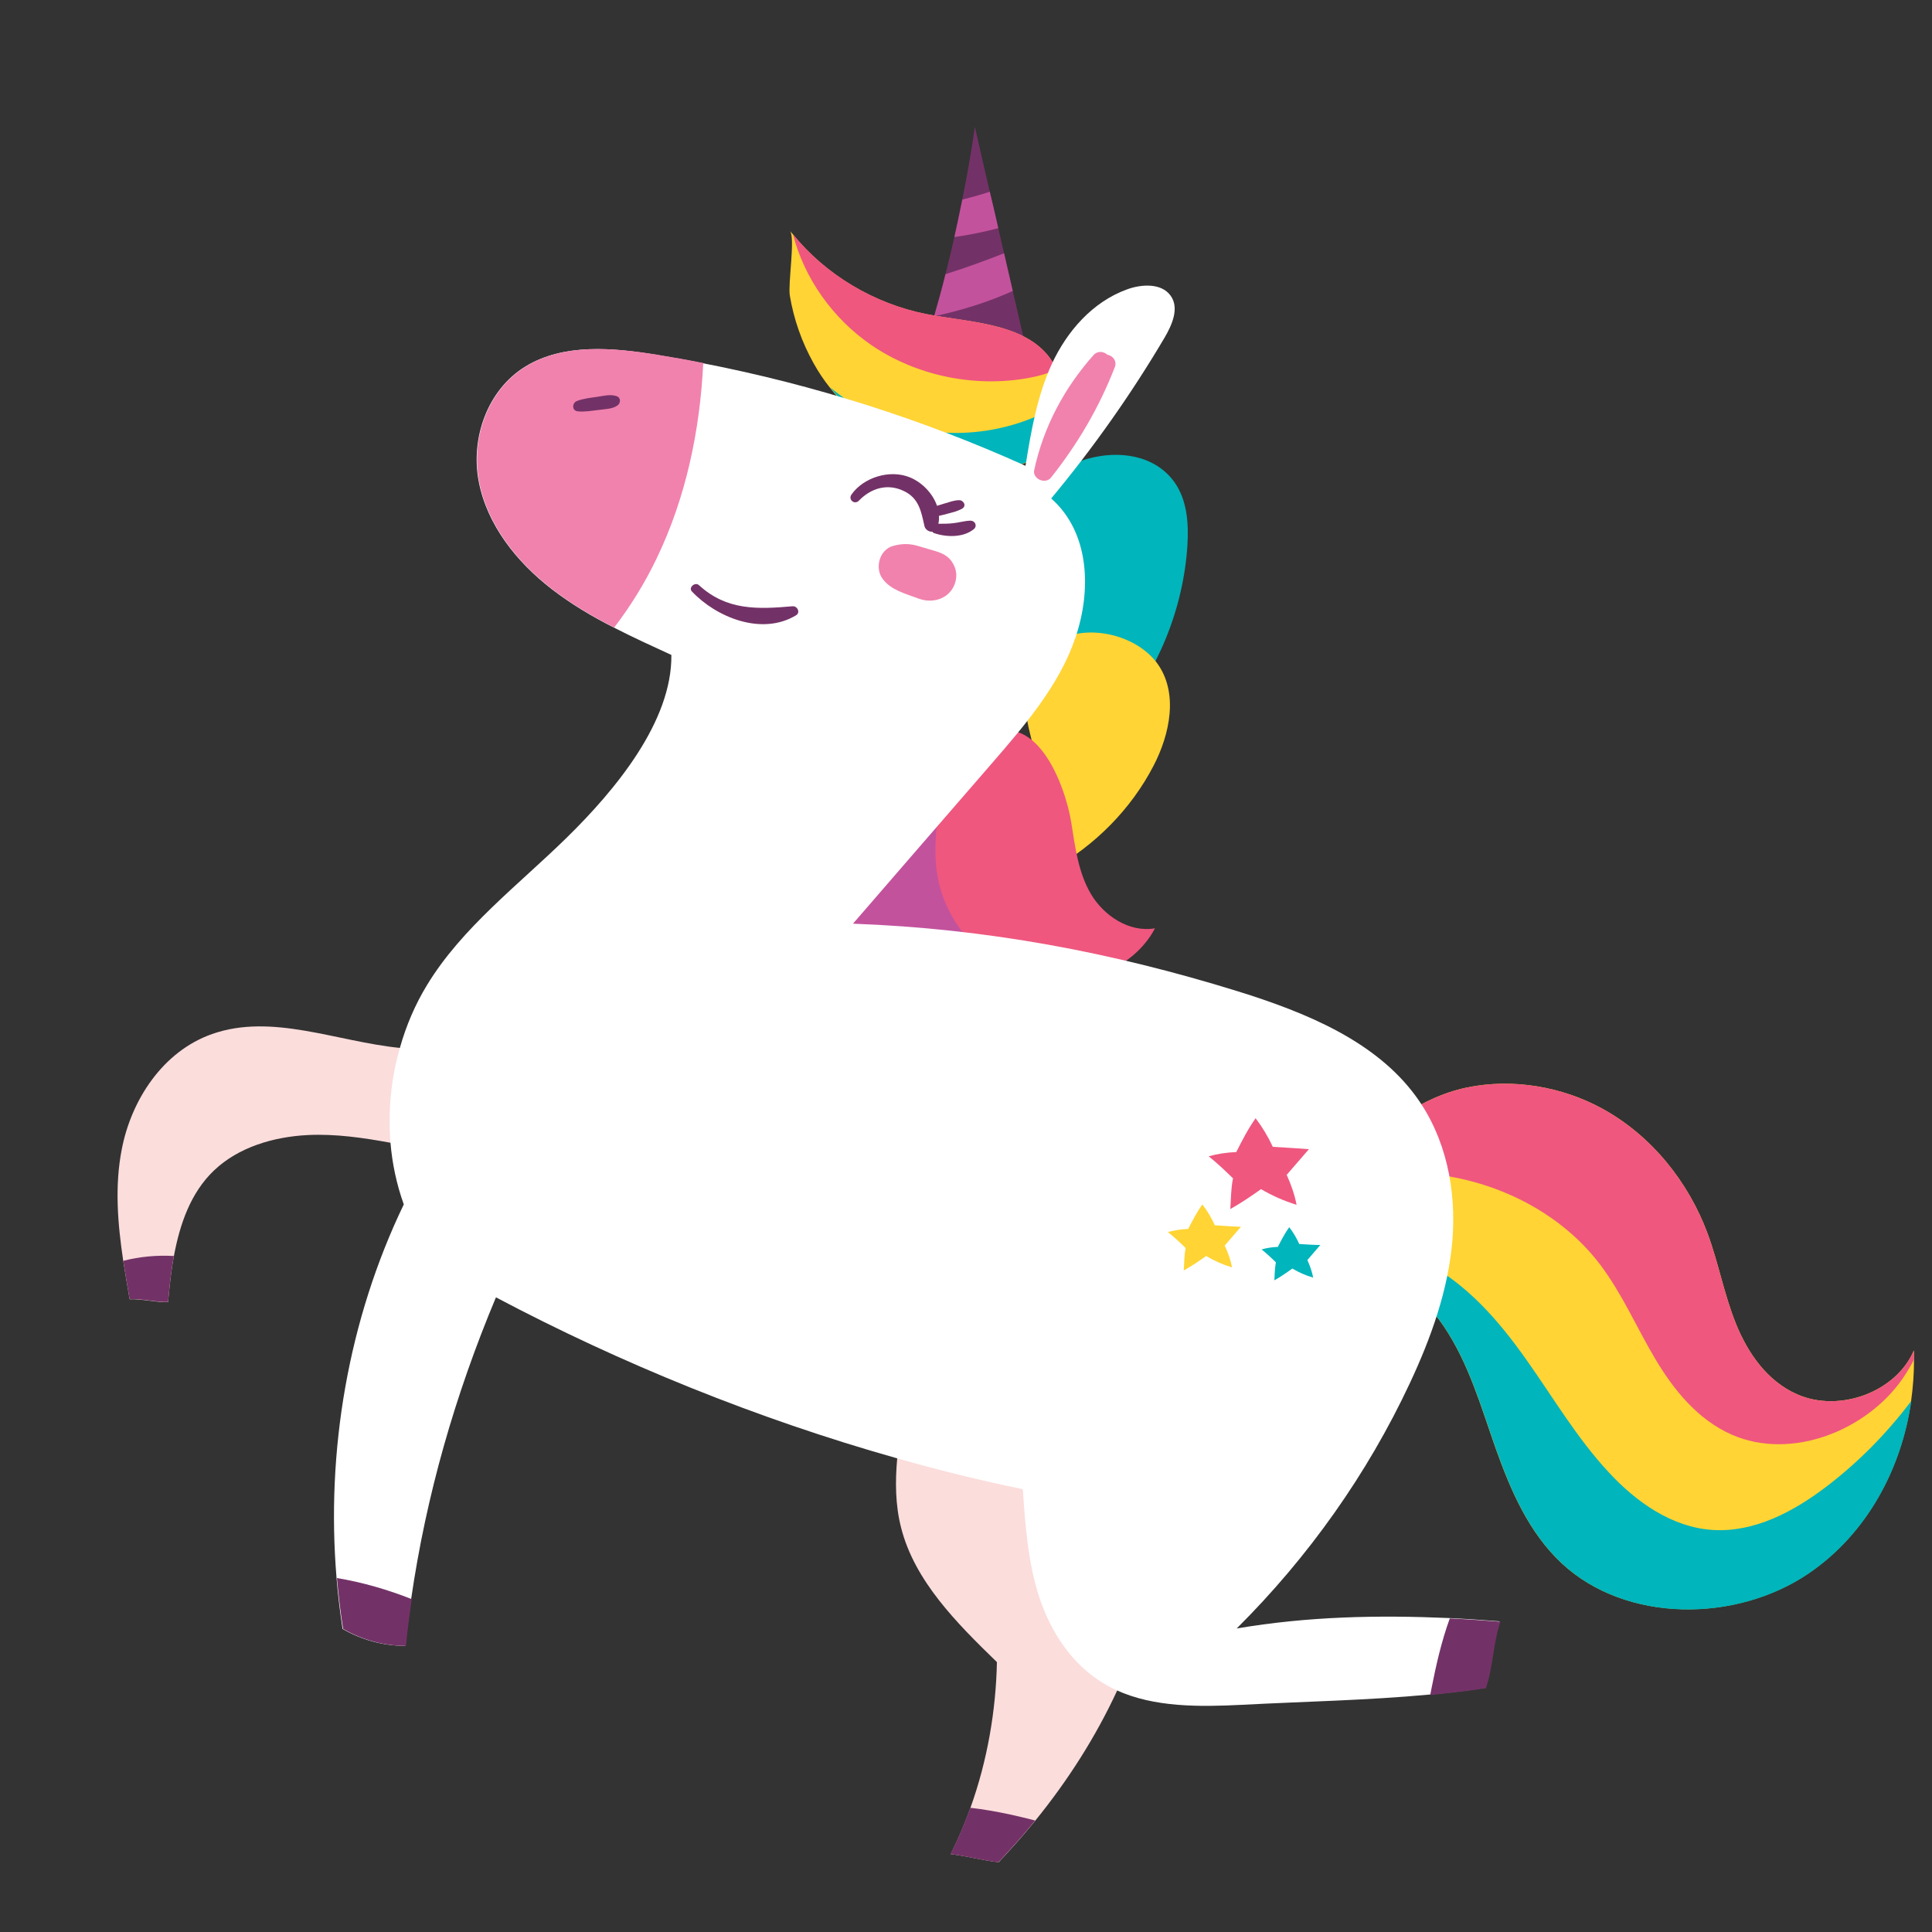 <?xml version="1.0" encoding="UTF-8"?> <!-- Generator: Adobe Illustrator 18.0.0, SVG Export Plug-In . SVG Version: 6.00 Build 0) --> <svg xmlns="http://www.w3.org/2000/svg" xmlns:xlink="http://www.w3.org/1999/xlink" id="Слой_1" x="0px" y="0px" viewBox="0 0 1000 1000" xml:space="preserve"><rect x="0" y="0" width="1000" height="1000" fill="#333333" stroke="none"/> <g> <g> <g> <g> <path fill="#FFD434" d="M930.2,721.7c-15.5-6.8-25.6-21.4-31.7-36.6c-6.1-15.1-9-31.3-14.6-46.5c-9.9-26.7-28.9-50.7-54.6-64.8 c-20.9-11.4-46.4-15.8-70.1-10.9c-25.1,5.3-51.2,23.7-57,46.5c-2.5,9.8-1.2,20.4,5.5,31c0.9,1.5,1.9,2.9,3,4.3 c10.8,14.9,26.3,26.5,36.6,41.8c13,19.3,19.3,41.8,26.9,63.3c7.7,21.6,17.1,43.5,34.3,59.5c33.1,30.7,89.9,30.6,127.5,5.1 c30.2-20.5,48.2-54.2,53.2-89.4c1-7.1,1.5-14.2,1.5-21.3c0-1.6,0-3.1-0.1-4.7C981.5,720.4,952.2,731.4,930.2,721.7z"></path> <path fill="#EF577F" d="M930.2,721.7c-15.5-6.8-25.6-21.4-31.7-36.6c-6.1-15.1-9-31.3-14.6-46.5c-9.9-26.7-28.9-50.7-54.6-64.8 c-20.9-11.4-46.4-15.8-70.1-10.9c-25.1,5.3-51.2,23.7-57,46.5c46.2-9.4,98.2,8.4,126,45.1c11.4,15.1,18.8,32.4,28.4,48.6 c9.6,16.2,22.1,31.7,39.8,39.5c30.9,13.5,69.9-2.2,88.5-29.2c2.1-3.1,4.1-6.4,5.8-9.7c0-1.6,0-3.1-0.1-4.7 C981.5,720.4,952.2,731.4,930.2,721.7z"></path> <path fill="#00B5BB" d="M945.3,769.5c-16.9,12.9-37.3,23.8-58.9,22.4c-21.2-1.4-39.6-14.6-53.6-29.7 c-16.6-17.8-28.9-38.9-42.9-58.6c-14-19.8-30.4-38.9-52.4-50.3c-8.2-4.2-17.4-7.2-26.7-8.5c10.8,14.9,26.3,26.5,36.6,41.8 c13,19.3,19.3,41.8,26.9,63.3c7.7,21.6,17.1,43.5,34.3,59.5c33.1,30.7,89.9,30.6,127.5,5.1c30.2-20.5,48.2-54.2,53.2-89.4 C976.8,741.7,962,756.8,945.3,769.5z"></path> </g> <g> <g> <path fill="#733267" d="M528.1,167.5c-1.3-5.6-2.6-11.2-3.9-16.9c-1.5-6.5-3-13-4.5-19.5c-1-4.3-2-8.7-3-13 c-1.4-6.3-2.9-12.6-4.4-18.9c-2.6-11.2-5.2-22.3-7.7-33.5c-1.8,12.6-4,25.1-6.5,37.5c-1.3,6.5-2.7,13-4.1,19.4 c-1.4,6.4-3,12.8-4.6,19.2c-1.8,7.3-3.8,14.6-5.9,21.8c-1,3.5-2,7-3,10.5c-1.1,3.8-2.3,7.7-3.5,11.5c7.1,3.3,15.6,5.1,24.3,5.6 c10.9,0.7,22.2-0.5,31.7-2.8c-0.2-1-0.5-2-0.7-3C530.9,179.5,529.5,173.5,528.1,167.5z"></path> <path fill="#C3529D" d="M510,100c-3.9,1.2-7.9,2.3-11.9,3.3c-1.3,6.5-2.7,13-4.1,19.4c7.5-1.1,15.2-2.6,22.7-4.6 c-1.4-6.3-2.9-12.6-4.4-18.9C511.6,99.5,510.8,99.7,510,100z"></path> <path fill="#C3529D" d="M489.4,141.9c-1.8,7.3-3.8,14.6-5.9,21.8c14-3,27.9-7.3,40.7-13.1c-1.5-6.5-3-13-4.5-19.5 C509.7,135,499.7,138.7,489.4,141.9z"></path> </g> <g> <g> <path fill="#FFD434" d="M548.4,194.9c-0.4-1.3-0.9-2.4-1.5-3.6c-11.2-24.3-43.6-24-67.5-28.7c-27.1-5.4-52.1-20.4-69-41.3 c-0.5-0.6-1-1.2-1.5-1.8c2.8,3.6-1.1,27.3-0.1,33.4c2,12.2,6.2,24.2,12.3,35.1c2.5,4.5,5.3,8.7,8.5,12.7 c12,15.4,28.4,27.3,47,35.3c30.9,13.1,78.6,9.1,74.6-28.3C550.9,203.7,550,199.5,548.4,194.9z"></path> <path fill="#EF577F" d="M479.4,162.5c-27.1-5.4-52.1-20.4-69-41.3c5.9,22.8,20.5,43.6,40.6,57.4c23.1,15.8,53.1,22.1,81,17.1 c5.1-0.9,10.3-2.3,14.9-4.5C535.8,167,503.4,167.3,479.4,162.5z"></path> <path fill="#00B5BB" d="M470.3,221.2c-15-3.7-28.9-10.9-40.6-20.7c12,15.4,28.4,27.3,47,35.3c30.9,13.1,78.6,9.1,74.6-28.3 C528,222.8,497.7,227.9,470.3,221.2z"></path> </g> <g> <path fill="#C3529D" d="M512.3,483.1c-6.6-11.2-8.2-24.3-10.2-37c-3.1-19.2-18.4-61.3-46.7-43.6 c-21.6,13.5-26.9,53.1-21.9,74.5c5.4,23.2,24.1,43.8,48.3,49.8c24.2,6,52.5-4.7,63.6-26C532.1,503.1,518.9,494.2,512.3,483.1z "></path> <path fill="#00B5BB" d="M529.1,269.7c-5.3,32.3,32.4,77.1,48.9,102.9c21.5-25.6,34.5-57.6,36.6-90.3c0.7-11.4-0.1-23.6-6.9-33 C587.5,221.8,534.2,238.6,529.1,269.7z"></path> <path fill="#FFD434" d="M546.5,331.9c-17.3,9.8-17.6,28.1-14.1,44.7c1.7,8.2,19.2,69.5,11.8,73.6 c22.6-12.5,41.3-31.5,52.9-53.9c8.3-16,13.3-38,1.4-53.6C587.4,328.4,562.9,322.6,546.5,331.9z"></path> <path fill="#EF577F" d="M564.7,462.8c-6.6-11.2-8.2-24.3-10.2-37c-3.1-19.2-18.4-61.3-46.7-43.6 c-21.6,13.5-26.9,53.1-21.9,74.5c5.4,23.2,24.1,43.8,48.3,49.8c24.2,6,52.5-4.7,63.6-26C584.4,482.8,571.3,473.9,564.7,462.8z "></path> </g> </g> </g> </g> <g> <g> <path fill="#FBDDDC" d="M109.8,535.2c-25.6,9-41.9,34.2-46.8,59.8c-3.7,19-2.1,38.4,0.8,57.7c1,6.6,2.2,13.2,3.3,19.8 c6-0.3,13.8,1.7,19.9,1.5c0.7-7.7,1.5-15.8,3-23.8c3.1-16.7,8.7-32.9,20.8-44.4c12.6-12,30.7-17.4,48.5-18.3 c14.4-0.7,28.7,1.4,42.9,4c3.3,0.6,6.7,1.2,10,1.8c4.4-16.2,1.5-34.8,7.9-50.3c-4.3,0.1-8.7-0.2-13.1-0.6 C174.1,539.1,140.8,524.3,109.8,535.2z"></path> <path fill="#FBDDDC" d="M540.3,698.7c-23.1-3.4-56.8,16.3-72.9,32.4c-1.2,7.8-2.3,15.7-3,23.7c-1.1,12.1-1,24.2,2,35.9 c7,27.6,28.7,49.3,49.6,69.6c-0.5,25.2-5,51.2-13.7,75.4c-2.9,8.2-6.4,16.3-10.2,24c8.4,1,16.4,3.2,24.8,4.2 c6.6-7,13-14.2,19-21.6c16.9-20.8,31.3-43.4,42.4-67.4c10.5-22.6,18-46.3,22.1-70.9c3.7-22.6,4.6-46.6-5.9-67.2 C584.2,716.9,563.4,702.2,540.3,698.7z"></path> <path fill="#FFFFFF" d="M640.1,842.9c37.2-37,67.7-80.1,89.6-126.9c11.1-23.7,20-48.6,22.1-74.4c2-25.8-3.3-52.8-18.9-74.1 c-21-28.8-57.2-43.5-92.2-54.4c-65.4-20.3-130.5-32.5-199.2-35c24-27.7,47.9-55.4,71.9-83c17.3-20,35-40.6,43.3-65.2 c8.3-24.6,7.3-54.3-12.6-71.9c21.8-26.2,41.4-54,58.6-83.1c4-6.8,7.9-15.6,3.1-22c-4.7-6.4-14.9-5.9-22.5-3.1 c-17.9,6.5-31,21.7-38.8,38.4c-7.7,16.7-10.8,34.9-13.7,52.9c-53.2-24-109.3-41.9-167-53.1c-7.9-1.6-15.8-3-23.8-4.3 c-22.9-3.8-48.3-6-67.9,5.9c-20,12.2-28.6,37.4-24.3,59.7c4.3,22.3,19.5,41.6,38,55.8c9.9,7.6,20.6,14,31.9,19.7 c9.7,5,19.8,9.6,29.8,14.2c0.4,34.4-28.9,69.8-54.1,94.5c-25.2,24.7-54.3,46.6-72.4,76.4c-6.1,10-10.8,21-14,32.4 c-4.6,15.9-6.2,32.7-4.9,49.1l0,0c0.9,10.9,3.2,21.7,6.9,32c-28.8,59.8-40.3,127.7-34.8,193.4c0.7,8.8,1.8,17.6,3.1,26.3 c9.7,5.7,21.1,8.8,32.5,8.8c0.8-8.1,1.9-16.2,3-24.2c7.8-53.7,22.7-105.6,43.9-156.2c64.6,34.2,135.3,62.9,207.2,83.2 c21.8,6.2,43.6,11.6,65.5,16.1c1.3,18.7,2.6,37.6,8.4,55.5c5.8,17.9,16.7,35,33.4,45c2.1,1.3,4.4,2.5,6.6,3.5 c19.6,9,43.1,8.7,65.2,7.6c32.1-1.7,64.8-2.3,96.9-5.3c9.7-0.9,19.3-2,28.8-3.5c3.8-11.2,3.7-23.1,7.5-34.4 c-8.8-0.7-17.5-1.3-26.2-1.7C713.4,835.9,677.1,836.6,640.1,842.9z"></path> <path fill="#733267" d="M67.1,672.4c6-0.3,13.8,1.7,19.9,1.5c0.7-7.7,1.5-15.8,3-23.8c-8.8-0.5-17.7,0.3-26.2,2.5 C64.8,659.2,66,665.9,67.1,672.4z"></path> <path fill="#733267" d="M177.6,843.1c9.7,5.7,21.1,8.8,32.5,8.8c0.8-8.1,1.9-16.2,3-24.2c-12.4-4.9-25.4-8.7-38.7-10.9 C175.2,825.7,176.2,834.4,177.6,843.1z"></path> <path fill="#733267" d="M502.2,935.7c-2.9,8.2-6.4,16.3-10.2,24c8.4,1,16.4,3.2,24.8,4.2c6.6-7,13-14.2,19-21.6 c-4.4-1.2-8.9-2.2-13.3-3.2C515.9,937.7,509.2,936.5,502.2,935.7z"></path> <path fill="#733267" d="M740.9,874.1c-0.2,1-0.4,2.1-0.6,3.2c9.7-0.9,19.3-2,28.8-3.5c3.8-11.2,3.7-23.1,7.5-34.4 c-8.8-0.7-17.5-1.3-26.2-1.7C746.1,849.5,743.3,861.9,740.9,874.1z"></path> </g> <path fill="#F182AD" d="M272.3,189.6c-20,12.2-28.6,37.4-24.3,59.7c4.3,22.3,19.5,41.6,38,55.8c9.9,7.6,20.6,14,31.9,19.7 c8.5-11.1,15.9-23.1,21.9-35.6c15.3-31.7,22.5-66.5,24.2-101.3c-7.9-1.6-15.8-3-23.8-4.3C317.2,179.9,291.8,177.7,272.3,189.6z"></path> <path fill="#733267" d="M502.1,269.5c-2.9,0.1-5.8,1-8.7,1.3c-2.5,0.3-5.2,0.3-7.7,0.3c0.3-1.4,0.4-2.7,0.3-4.1 c1.5-0.3,2.9-0.7,4.4-1.1c2.6-0.7,5.4-1.3,7.7-2.7c2.3-1.4,0.6-4.4-1.7-4.3c-2.5,0-5.1,1-7.5,1.7c-1.3,0.4-2.6,0.8-3.9,1.2 c-2.2-6.4-7.7-12.1-14-14.7c-10.4-4.3-24.1,0-30.3,8.9c-1.8,2.6,1.6,5.5,3.9,3.1c6.1-6.3,14.5-9,22.9-5.1 c8.2,3.7,9.3,10.8,11,18.3c0.4,1.8,2.4,3.1,4.1,2.9c0.2,0.4,0.6,0.7,1.1,0.8c6.2,2.1,14.8,2.3,20.2-2 C506,272.5,504.9,269.4,502.1,269.5z"></path> <path fill="#733267" d="M410.2,313.8c-18.2,1.6-34.1,2.2-48.4-10.9c-2-1.9-5.6,1.2-3.7,3.2c12.6,13.4,36.1,23.1,53.9,12.4 C414.4,317.1,412.8,313.6,410.2,313.8z"></path> <path fill="#733267" d="M319.3,205.1c-3.3-1.2-6.8-0.2-10.2,0.3c-3.5,0.5-7.4,0.9-10.6,2.2c-2.5,1.1-2.5,5,0.5,5.3 c3.6,0.4,7.2-0.3,10.8-0.7c3.3-0.5,7.2-0.4,9.9-2.4C321.3,208.6,321.4,205.9,319.3,205.1z"></path> <path fill="#F182AD" d="M573.2,183.6c-1.9-1.7-5-2.2-7.2,0.2c-15.3,17.2-25.9,37.3-30.7,59.5c-1,4.5,5.7,7.6,8.7,3.9 c13.9-17.5,25-36.5,33-57.1C578.3,186.8,575.9,184.1,573.2,183.6z"></path> <path fill="#F182AD" d="M483.7,285.1l-8.5-2.5c-4.4-1.3-8.2-1.3-12.7-0.1c-7.5,1.9-9.8,11.7-5.6,17.2c4.4,5.8,11.8,7.6,18.5,10.1 c7.7,2.9,16.3-0.1,18.9-7.9c1.1-3.5,0.9-6.7-0.9-10C491.3,288,488.1,286.4,483.7,285.1z"></path> </g> </g> <g> <path fill="#EF577F" d="M658.8,593.6c-2.4-5.2-5.4-10.2-8.9-14.8c-3.9,5.5-7,11.5-10,17.5c-4.9,0.2-9.7,0.9-14.3,2.2 c4.2,3.3,8.8,7.7,12.6,11.4c-1.1,5.3-1,10.5-1.4,15.9c5.4-3,11-6.8,15.9-10.3c5.8,3.4,11.9,6.1,18.4,8.1c-1-5.3-2.9-10.6-5.1-15.5 c3.8-4.4,7.7-8.9,11.5-13.3C671.3,594.4,665,593.9,658.8,593.6z"></path> <path fill="#FFD434" d="M628.8,634.2c-1.7-3.8-3.9-7.5-6.5-10.8c-2.8,4-5.1,8.4-7.3,12.7c-3.5,0.1-7.1,0.7-10.5,1.6 c3,2.4,6.5,5.6,9.2,8.3c-0.8,3.9-0.7,7.6-1,11.6c3.9-2.2,8-4.9,11.6-7.5c4.2,2.5,8.7,4.5,13.4,5.9c-0.7-3.8-2.1-7.7-3.8-11.3 c2.8-3.2,5.6-6.5,8.4-9.7C637.9,634.8,633.2,634.5,628.8,634.2z"></path> <path fill="#00B5BB" d="M672.5,643.9c-1.4-3.1-3.1-6-5.2-8.7c-2.3,3.2-4.1,6.7-5.9,10.2c-2.8,0.1-5.7,0.5-8.4,1.3 c2.4,1.9,5.2,4.5,7.4,6.7c-0.6,3.1-0.6,6.1-0.8,9.3c3.2-1.8,6.4-4,9.3-6.1c3.4,2,7,3.6,10.8,4.7c-0.6-3.1-1.7-6.2-3-9.1 c2.2-2.6,4.5-5.2,6.7-7.8C679.8,644.4,676.1,644.1,672.5,643.9z"></path> </g> </g> </svg> 